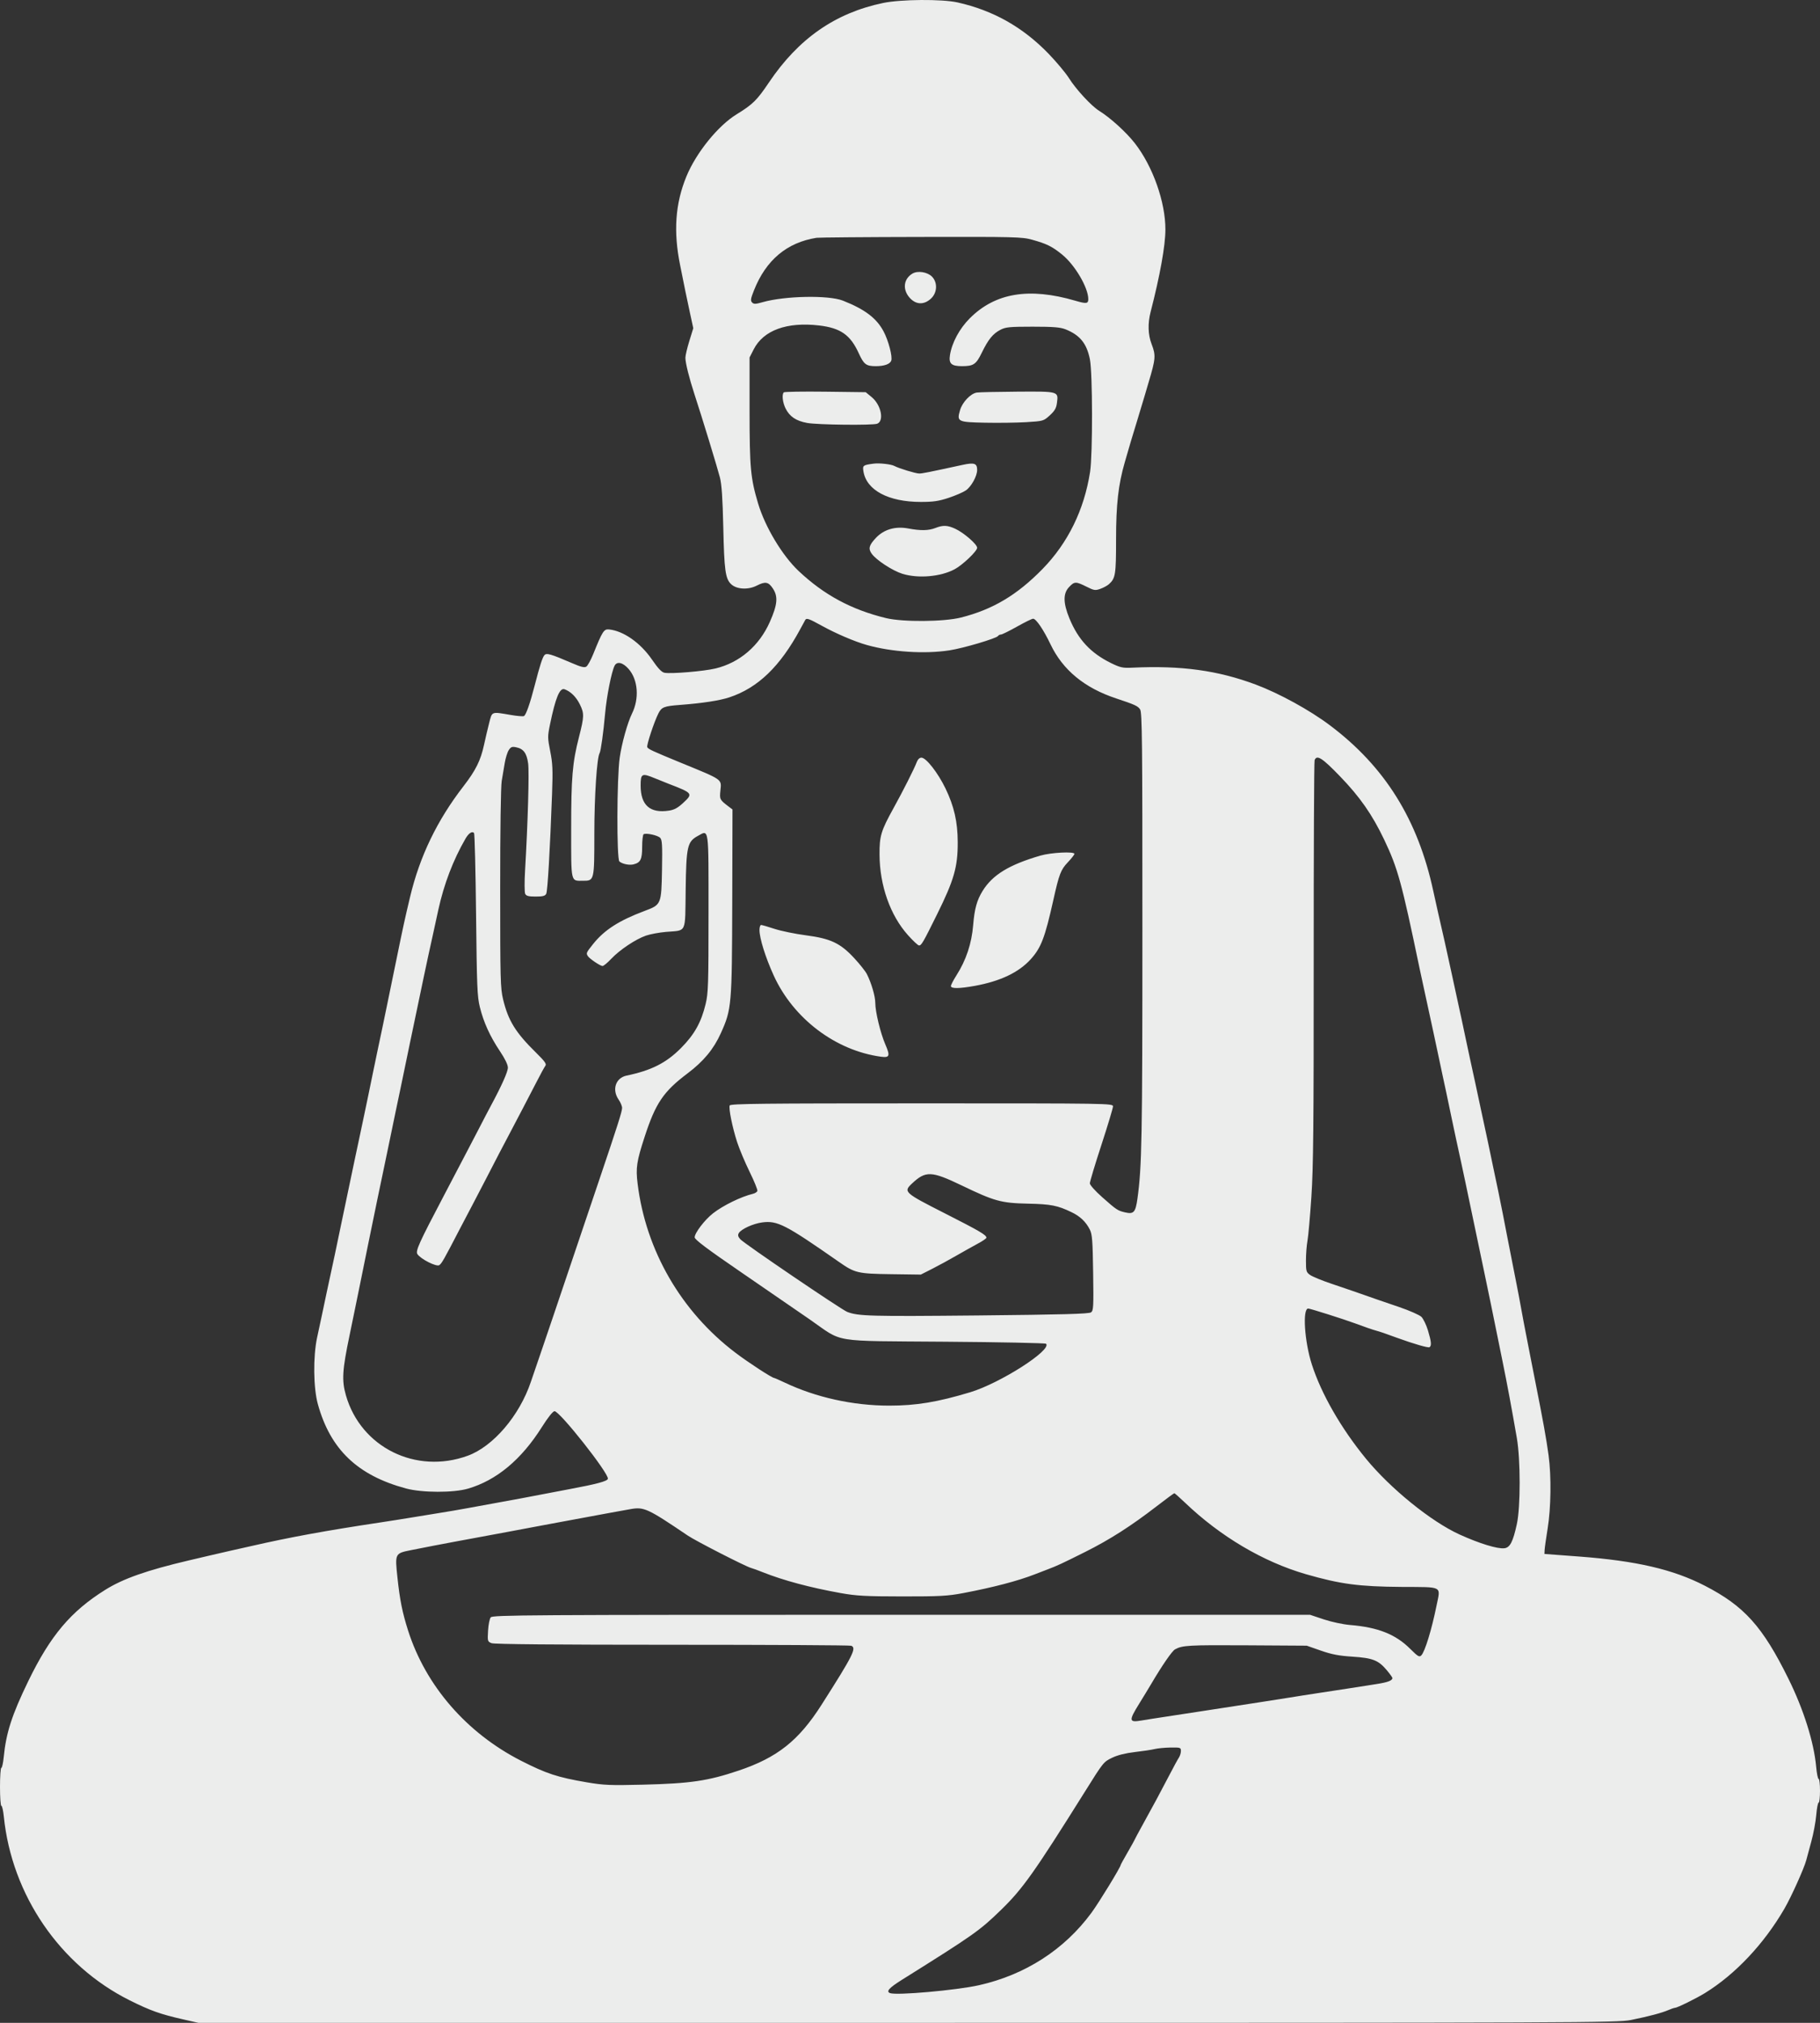 <?xml version="1.0" encoding="UTF-8"?> <svg xmlns="http://www.w3.org/2000/svg" width="54" height="60" viewBox="0 0 54 60" fill="none"><rect x="0" y="0" width="54" height="60" fill="#333333" stroke="none"/> <path fill-rule="evenodd" clip-rule="evenodd" d="M26.198 0.089C24.779 0.386 23.689 1.146 22.814 2.447C22.46 2.973 22.335 3.096 21.858 3.389C21.305 3.727 20.657 4.528 20.367 5.231C20.035 6.036 19.976 6.869 20.18 7.868C20.245 8.188 20.315 8.534 20.335 8.637C20.355 8.74 20.417 9.029 20.471 9.279L20.57 9.735L20.453 10.113C20.389 10.321 20.336 10.545 20.336 10.611C20.336 10.767 20.446 11.208 20.608 11.704C20.826 12.368 21.283 13.863 21.36 14.162C21.413 14.366 21.44 14.771 21.46 15.637C21.488 16.917 21.522 17.164 21.691 17.326C21.853 17.482 22.196 17.502 22.454 17.37C22.708 17.24 22.801 17.257 22.933 17.458C23.09 17.696 23.068 17.935 22.842 18.446C22.527 19.157 21.946 19.655 21.229 19.828C20.884 19.911 19.908 19.993 19.715 19.955C19.631 19.939 19.523 19.825 19.346 19.566C19.004 19.067 18.497 18.712 18.069 18.67C17.918 18.655 17.876 18.721 17.601 19.402C17.529 19.58 17.437 19.747 17.396 19.773C17.341 19.808 17.236 19.784 16.986 19.675C16.335 19.395 16.215 19.36 16.152 19.434C16.095 19.5 16.014 19.75 15.868 20.319C15.727 20.867 15.604 21.217 15.544 21.24C15.512 21.253 15.335 21.238 15.151 21.206C14.573 21.107 14.603 21.096 14.514 21.443C14.471 21.61 14.402 21.905 14.36 22.098C14.261 22.556 14.114 22.852 13.752 23.32C12.969 24.332 12.453 25.401 12.167 26.605C12.005 27.285 11.971 27.44 11.742 28.559C11.702 28.753 11.642 29.047 11.607 29.215C11.572 29.382 11.514 29.667 11.477 29.847C11.406 30.194 11.321 30.604 11.198 31.181C11.158 31.375 11.094 31.68 11.057 31.86C11.021 32.041 10.962 32.325 10.927 32.492C10.892 32.66 10.828 32.965 10.785 33.171C10.742 33.377 10.68 33.672 10.646 33.827C10.612 33.981 10.552 34.261 10.514 34.447C10.426 34.867 10.328 35.337 10.234 35.782C10.194 35.968 10.134 36.258 10.099 36.425C9.968 37.06 9.887 37.441 9.827 37.713C9.792 37.867 9.729 38.163 9.686 38.368C9.643 38.575 9.581 38.87 9.548 39.024C9.514 39.178 9.451 39.472 9.408 39.676C9.287 40.244 9.298 41.166 9.43 41.646C9.801 42.991 10.607 43.762 12.046 44.15C12.524 44.279 13.455 44.281 13.886 44.155C14.732 43.908 15.468 43.295 16.076 42.331C16.26 42.04 16.404 41.859 16.453 41.858C16.607 41.855 18.067 43.703 18.036 43.862C18.022 43.934 17.71 44.018 16.901 44.169C16.662 44.213 16.321 44.278 16.145 44.313C15.793 44.382 15.206 44.492 14.622 44.597C14.414 44.635 14.074 44.697 13.866 44.735C13.659 44.774 13.282 44.838 13.03 44.878C12.779 44.918 12.397 44.98 12.183 45.016C11.969 45.052 11.567 45.115 11.29 45.157C9.655 45.403 8.601 45.596 7.443 45.861C7.292 45.896 7.013 45.959 6.824 46C6.636 46.042 6.352 46.107 6.195 46.145C6.038 46.182 5.77 46.245 5.599 46.285C4.358 46.577 3.654 46.824 3.122 47.157C2.101 47.795 1.494 48.515 0.839 49.864C0.352 50.868 0.18 51.4 0.11 52.122C0.093 52.296 0.061 52.438 0.039 52.438C0.018 52.438 0 52.691 0 53C0 53.309 0.018 53.562 0.04 53.562C0.063 53.562 0.095 53.704 0.113 53.878C0.348 56.208 1.781 58.301 3.847 59.332C4.461 59.638 4.755 59.743 5.427 59.896L5.886 60H26.931C46.971 60 47.997 59.996 48.389 59.916C48.918 59.809 49.312 59.704 49.502 59.621C49.584 59.585 49.672 59.555 49.696 59.555C49.762 59.555 50.327 59.277 50.588 59.116C51.488 58.561 52.337 57.66 52.944 56.615C53.143 56.273 53.528 55.419 53.592 55.177C53.612 55.1 53.68 54.849 53.743 54.619C53.806 54.389 53.872 54.036 53.889 53.834C53.906 53.633 53.938 53.468 53.96 53.468C53.982 53.468 54 53.31 54 53.117C54 52.924 53.982 52.766 53.96 52.766C53.937 52.766 53.904 52.603 53.886 52.403C53.819 51.673 53.515 50.707 53.063 49.793C52.298 48.244 51.754 47.638 50.581 47.034C49.643 46.55 48.551 46.297 46.855 46.169L45.824 46.092L45.829 45.976C45.832 45.912 45.872 45.628 45.918 45.345C46.019 44.727 46.031 43.793 45.947 43.168C45.882 42.685 45.781 42.129 45.55 40.967C45.516 40.8 45.454 40.484 45.412 40.265C45.37 40.046 45.308 39.73 45.275 39.562C45.241 39.395 45.18 39.069 45.138 38.837C45.096 38.605 45.035 38.278 45.001 38.111C44.967 37.944 44.905 37.628 44.863 37.409C44.82 37.19 44.759 36.874 44.725 36.706C44.692 36.539 44.63 36.223 44.589 36.004C44.547 35.785 44.485 35.48 44.452 35.325C44.419 35.171 44.357 34.876 44.314 34.67C44.183 34.04 44.102 33.653 44.037 33.359C44.003 33.204 43.942 32.92 43.901 32.727C43.823 32.355 43.725 31.903 43.623 31.439C43.589 31.284 43.528 31 43.488 30.807C43.418 30.472 43.348 30.144 43.211 29.519C43.178 29.365 43.116 29.08 43.074 28.887C42.904 28.104 42.822 27.736 42.666 27.061C42.634 26.919 42.571 26.635 42.526 26.429C42.069 24.31 41.092 22.742 39.462 21.516C38.864 21.065 37.954 20.566 37.26 20.306C36.131 19.884 35.049 19.736 33.595 19.804C33.311 19.818 33.24 19.802 32.965 19.668C32.361 19.371 31.989 18.972 31.73 18.342C31.543 17.887 31.539 17.606 31.717 17.416C31.879 17.244 31.918 17.243 32.233 17.4C32.461 17.515 32.496 17.52 32.65 17.465C32.742 17.432 32.855 17.37 32.902 17.328C33.097 17.153 33.114 17.044 33.114 15.996C33.114 14.965 33.181 14.374 33.371 13.717C33.529 13.168 33.573 13.021 33.733 12.5C33.824 12.204 33.928 11.856 33.966 11.727C34.004 11.598 34.053 11.43 34.076 11.353C34.29 10.639 34.298 10.542 34.168 10.205C34.061 9.929 34.051 9.593 34.139 9.253C34.417 8.176 34.577 7.288 34.578 6.811C34.58 5.994 34.206 4.936 33.673 4.251C33.415 3.92 32.944 3.493 32.611 3.286C32.382 3.145 31.921 2.645 31.715 2.316C31.618 2.162 31.342 1.832 31.102 1.584C30.34 0.8 29.464 0.308 28.411 0.072C27.95 -0.031 26.725 -0.022 26.198 0.089ZM30.621 7.11C31.055 7.23 31.217 7.31 31.515 7.552C31.895 7.861 32.29 8.534 32.29 8.873C32.29 9.009 32.233 9.016 31.905 8.92C30.536 8.519 29.529 8.686 28.775 9.44C28.468 9.747 28.243 10.164 28.185 10.537C28.146 10.785 28.229 10.861 28.54 10.861C28.885 10.861 28.962 10.809 29.131 10.46C29.323 10.066 29.459 9.899 29.683 9.782C29.837 9.702 29.955 9.69 30.639 9.69C31.257 9.69 31.458 9.707 31.614 9.768C32.041 9.939 32.241 10.183 32.337 10.653C32.419 11.056 32.423 13.479 32.343 13.998C32.168 15.123 31.686 16.106 30.931 16.878C30.175 17.651 29.457 18.078 28.512 18.317C28.004 18.445 26.789 18.454 26.29 18.334C25.263 18.085 24.448 17.646 23.695 16.936C23.211 16.48 22.7 15.629 22.493 14.934C22.269 14.183 22.241 13.879 22.24 12.195L22.24 10.603L22.362 10.363C22.651 9.796 23.348 9.542 24.305 9.654C24.939 9.729 25.23 9.932 25.478 10.475C25.631 10.81 25.698 10.861 25.986 10.861C26.235 10.861 26.405 10.801 26.443 10.699C26.487 10.584 26.361 10.101 26.216 9.83C26.007 9.436 25.66 9.174 25.008 8.917C24.582 8.75 23.288 8.775 22.628 8.963C22.417 9.023 22.367 9.025 22.315 8.972C22.263 8.918 22.272 8.86 22.372 8.609C22.728 7.712 23.349 7.192 24.229 7.053C24.292 7.043 25.685 7.031 27.324 7.028C30.109 7.022 30.325 7.027 30.621 7.11ZM27.074 8.114C26.812 8.269 26.772 8.578 26.982 8.823C27.168 9.039 27.408 9.053 27.62 8.859C27.809 8.687 27.825 8.382 27.654 8.207C27.517 8.067 27.231 8.022 27.074 8.114ZM23.255 11.638C23.194 11.701 23.22 11.939 23.308 12.115C23.429 12.357 23.619 12.485 23.948 12.545C24.253 12.602 25.896 12.62 26.027 12.568C26.241 12.483 26.142 12.008 25.862 11.778L25.686 11.633L24.488 11.618C23.828 11.61 23.274 11.619 23.255 11.638ZM28.981 11.644C28.799 11.672 28.554 11.929 28.485 12.165C28.385 12.508 28.41 12.521 29.226 12.538C29.614 12.546 30.163 12.539 30.446 12.522C30.956 12.491 30.962 12.489 31.148 12.32C31.295 12.185 31.34 12.106 31.36 11.95C31.405 11.606 31.416 11.609 30.189 11.617C29.594 11.621 29.05 11.633 28.981 11.644ZM25.924 13.752C25.606 13.793 25.59 13.805 25.618 13.979C25.707 14.54 26.359 14.888 27.322 14.888C27.691 14.888 27.853 14.864 28.146 14.767C28.347 14.7 28.577 14.601 28.657 14.546C28.82 14.434 28.992 14.121 28.992 13.94C28.992 13.742 28.91 13.713 28.555 13.79C27.532 14.012 27.365 14.045 27.273 14.045C27.169 14.045 26.675 13.895 26.532 13.819C26.437 13.769 26.089 13.73 25.924 13.752ZM27.756 15.66C27.552 15.74 27.316 15.745 26.947 15.675C26.567 15.604 26.23 15.701 25.994 15.949C25.783 16.171 25.755 16.274 25.866 16.427C26.007 16.619 26.486 16.931 26.779 17.021C27.246 17.164 27.906 17.107 28.32 16.887C28.559 16.761 28.992 16.348 28.992 16.248C28.992 16.144 28.598 15.802 28.341 15.683C28.114 15.578 27.979 15.572 27.756 15.66ZM24.382 18.56C24.797 18.79 25.355 19.029 25.714 19.13C26.456 19.34 27.434 19.404 28.171 19.29C28.583 19.227 29.57 18.935 29.613 18.863C29.627 18.84 29.666 18.821 29.699 18.821C29.732 18.821 29.946 18.715 30.174 18.587C30.403 18.458 30.618 18.352 30.653 18.352C30.741 18.352 30.962 18.678 31.169 19.111C31.532 19.873 32.178 20.405 33.114 20.715C33.674 20.901 33.762 20.941 33.828 21.043C33.887 21.136 33.896 21.965 33.895 27.556C33.895 33.771 33.88 34.603 33.749 35.549C33.692 35.96 33.639 36.02 33.383 35.961C33.163 35.91 33.129 35.888 32.706 35.513C32.493 35.324 32.336 35.148 32.336 35.099C32.336 35.051 32.49 34.538 32.679 33.96C32.868 33.381 33.023 32.866 33.023 32.817C33.023 32.728 32.922 32.727 27.348 32.727C22.622 32.727 21.67 32.737 21.65 32.79C21.616 32.88 21.729 33.436 21.87 33.874C21.937 34.08 22.104 34.478 22.242 34.759C22.38 35.04 22.483 35.295 22.472 35.326C22.46 35.357 22.402 35.395 22.343 35.409C21.987 35.495 21.458 35.753 21.155 35.989C20.908 36.182 20.611 36.571 20.611 36.701C20.611 36.768 20.976 37.042 21.996 37.741C22.758 38.263 23.67 38.89 24.022 39.134C25.047 39.844 24.596 39.769 28.038 39.797C29.667 39.809 31.017 39.837 31.037 39.857C31.217 40.042 29.675 41.028 28.786 41.296C27.814 41.589 27.183 41.693 26.382 41.693C25.308 41.692 24.214 41.451 23.28 41.008C23.123 40.934 22.984 40.873 22.972 40.873C22.908 40.873 22.206 40.416 21.82 40.123C20.209 38.902 19.162 37.092 18.918 35.109C18.86 34.64 18.889 34.447 19.127 33.718C19.451 32.722 19.685 32.376 20.396 31.841C20.875 31.481 21.175 31.118 21.389 30.643C21.708 29.933 21.717 29.828 21.726 26.751L21.733 24.01L21.618 23.923C21.353 23.721 21.348 23.71 21.375 23.447C21.409 23.104 21.464 23.142 20.198 22.623C19.347 22.273 19.226 22.217 19.204 22.16C19.181 22.098 19.409 21.409 19.535 21.161C19.63 20.973 19.702 20.945 20.176 20.909C20.845 20.858 21.348 20.781 21.641 20.684C22.488 20.403 23.146 19.77 23.746 18.657C23.816 18.528 23.882 18.407 23.893 18.387C23.93 18.325 24 18.349 24.382 18.56ZM18.649 19.84C18.931 20.159 18.974 20.718 18.75 21.169C18.619 21.436 18.448 22.047 18.387 22.473C18.301 23.072 18.294 25.482 18.378 25.553C18.466 25.628 18.674 25.67 18.798 25.638C19.007 25.585 19.053 25.489 19.053 25.117C19.053 24.928 19.073 24.76 19.096 24.745C19.168 24.7 19.513 24.775 19.587 24.851C19.646 24.911 19.655 25.062 19.642 25.801C19.623 26.825 19.619 26.835 19.129 27.018C18.366 27.304 17.93 27.584 17.597 28.002C17.392 28.26 17.387 28.271 17.441 28.358C17.49 28.437 17.81 28.653 17.878 28.653C17.909 28.653 18.027 28.556 18.139 28.436C18.39 28.171 18.861 27.857 19.168 27.751C19.294 27.708 19.562 27.658 19.763 27.641C20.385 27.588 20.326 27.714 20.344 26.396C20.361 25.104 20.392 24.966 20.706 24.794C21.04 24.611 21.023 24.49 21.022 27.095C21.022 29.201 21.014 29.459 20.937 29.777C20.806 30.324 20.603 30.687 20.204 31.088C19.765 31.529 19.326 31.751 18.59 31.904C18.265 31.972 18.15 32.322 18.356 32.618C18.412 32.699 18.458 32.809 18.458 32.863C18.458 32.965 18.322 33.392 17.795 34.951C17.629 35.44 17.413 36.083 17.313 36.379C17.214 36.675 16.997 37.317 16.831 37.807C16.665 38.296 16.48 38.844 16.42 39.024C16.36 39.204 16.206 39.657 16.078 40.031C15.949 40.404 15.802 40.834 15.751 40.987C15.413 41.991 14.634 42.903 13.878 43.179C12.341 43.74 10.707 42.931 10.264 41.389C10.136 40.942 10.155 40.64 10.376 39.586C10.413 39.406 10.474 39.111 10.511 38.93C10.547 38.75 10.61 38.445 10.65 38.252C10.72 37.914 10.755 37.742 10.921 36.917C11.011 36.473 11.108 36.002 11.195 35.583C11.231 35.415 11.294 35.11 11.337 34.904C11.38 34.698 11.441 34.403 11.474 34.248C11.507 34.094 11.568 33.799 11.61 33.593C11.652 33.387 11.713 33.092 11.746 32.937C11.78 32.783 11.839 32.498 11.879 32.305C12.016 31.638 12.092 31.274 12.163 30.936C12.202 30.749 12.266 30.449 12.303 30.268C12.368 29.959 12.405 29.783 12.575 28.969C12.614 28.782 12.673 28.503 12.707 28.349C12.741 28.194 12.801 27.92 12.841 27.74C12.88 27.56 12.954 27.219 13.006 26.983C13.173 26.222 13.445 25.509 13.813 24.873C13.906 24.713 14.008 24.646 14.065 24.707C14.084 24.727 14.111 25.818 14.125 27.131C14.148 29.26 14.16 29.558 14.237 29.87C14.348 30.322 14.539 30.741 14.834 31.181C14.983 31.404 15.069 31.581 15.069 31.667C15.069 31.791 14.886 32.2 14.565 32.797C14.495 32.925 14.347 33.21 14.234 33.43C14.121 33.649 13.956 33.965 13.868 34.132C13.78 34.299 13.614 34.615 13.5 34.834C13.385 35.052 13.236 35.337 13.169 35.466C12.426 36.878 12.322 37.109 12.386 37.201C12.489 37.35 12.948 37.581 13.033 37.526C13.105 37.479 13.169 37.366 13.657 36.425C13.798 36.155 13.963 35.839 14.026 35.723C14.088 35.607 14.269 35.26 14.428 34.951C14.586 34.642 14.761 34.304 14.816 34.201C14.871 34.098 15.015 33.825 15.136 33.593C15.257 33.361 15.429 33.034 15.517 32.867C15.606 32.7 15.781 32.362 15.906 32.118C16.031 31.873 16.156 31.645 16.183 31.61C16.222 31.56 16.161 31.476 15.911 31.23C15.296 30.626 15.079 30.275 14.927 29.642C14.847 29.313 14.841 29.06 14.841 26.359C14.84 24.63 14.859 23.322 14.886 23.163C14.911 23.015 14.951 22.776 14.976 22.631C15 22.486 15.053 22.315 15.094 22.251C15.156 22.154 15.193 22.14 15.313 22.165C15.532 22.209 15.628 22.338 15.67 22.645C15.705 22.898 15.662 24.394 15.579 25.82C15.559 26.155 15.561 26.466 15.582 26.511C15.613 26.575 15.68 26.593 15.893 26.593C16.105 26.593 16.174 26.575 16.207 26.511C16.248 26.431 16.319 25.214 16.38 23.539C16.405 22.835 16.397 22.645 16.326 22.287C16.247 21.889 16.246 21.843 16.316 21.501C16.482 20.694 16.607 20.391 16.752 20.445C16.935 20.513 17.093 20.669 17.204 20.892C17.337 21.161 17.335 21.251 17.178 21.864C16.984 22.621 16.947 23.059 16.947 24.586C16.947 26.206 16.928 26.125 17.295 26.125C17.634 26.125 17.634 26.126 17.634 24.724C17.634 23.617 17.71 22.472 17.791 22.337C17.827 22.277 17.903 21.73 17.954 21.162C18 20.651 18.144 19.923 18.236 19.745C18.306 19.608 18.48 19.648 18.649 19.84ZM27.202 22.601C27.132 22.79 26.794 23.461 26.511 23.971C26.14 24.642 26.092 24.799 26.096 25.349C26.101 26.267 26.414 27.151 26.939 27.737C27.09 27.906 27.238 28.044 27.268 28.044C27.339 28.044 27.388 27.959 27.798 27.131C28.308 26.102 28.419 25.712 28.416 24.978C28.414 24.376 28.309 23.917 28.053 23.386C27.828 22.921 27.478 22.473 27.339 22.473C27.284 22.473 27.232 22.522 27.202 22.601ZM39.755 23.023C40.349 23.637 40.713 24.159 41.07 24.907C41.472 25.753 41.586 26.164 42.117 28.712C42.156 28.898 42.216 29.177 42.251 29.332C42.286 29.486 42.348 29.771 42.388 29.964C42.429 30.157 42.49 30.442 42.525 30.596C42.559 30.751 42.622 31.046 42.665 31.252C42.708 31.458 42.771 31.753 42.804 31.907C42.862 32.17 42.914 32.413 43.082 33.218C43.151 33.551 43.243 33.975 43.354 34.482C43.388 34.637 43.446 34.911 43.484 35.091C43.521 35.271 43.585 35.577 43.626 35.77C43.667 35.963 43.73 36.263 43.766 36.437C43.85 36.84 43.95 37.316 44.041 37.748C44.174 38.38 44.309 39.037 44.448 39.726C44.49 39.932 44.552 40.238 44.586 40.405C44.714 41.027 44.86 41.814 45.005 42.653C45.116 43.293 45.116 44.698 45.006 45.204C44.89 45.735 44.803 45.903 44.635 45.923C44.428 45.947 43.896 45.783 43.307 45.516C42.461 45.131 41.255 44.154 40.526 43.264C39.789 42.364 39.205 41.347 38.924 40.475C38.704 39.795 38.64 38.813 38.815 38.813C38.874 38.813 39.871 39.129 40.214 39.256C40.543 39.378 40.699 39.431 40.832 39.469C40.962 39.505 41.07 39.542 41.45 39.681C41.94 39.859 42.373 39.985 42.413 39.96C42.48 39.918 42.468 39.794 42.367 39.459C42.317 39.294 42.229 39.114 42.172 39.058C42.114 39.003 41.82 38.873 41.518 38.77C40.895 38.558 40.716 38.496 40.489 38.415C40.242 38.328 40.051 38.262 39.504 38.077C39.227 37.984 38.943 37.867 38.874 37.819C38.756 37.736 38.748 37.708 38.748 37.389C38.748 37.201 38.768 36.938 38.793 36.804C38.818 36.671 38.87 36.084 38.909 35.5C38.967 34.63 38.979 33.375 38.978 28.531C38.977 25.282 38.989 22.589 39.005 22.548C39.069 22.377 39.229 22.478 39.755 23.023ZM19.434 23.086C19.565 23.14 19.744 23.212 19.832 23.246C20.56 23.526 20.569 23.538 20.269 23.816C20.112 23.962 20.005 24.021 19.851 24.044C19.287 24.131 19.008 23.885 19.008 23.301C19.008 22.942 19.043 22.924 19.434 23.086ZM30.87 25.378C29.941 25.649 29.45 25.948 29.155 26.425C28.985 26.699 28.914 26.954 28.874 27.441C28.829 27.989 28.665 28.48 28.377 28.932C28.287 29.073 28.214 29.215 28.214 29.248C28.214 29.328 28.461 29.326 28.924 29.242C29.684 29.103 30.229 28.843 30.584 28.45C30.891 28.109 31.004 27.812 31.255 26.687C31.424 25.928 31.475 25.796 31.68 25.58C31.789 25.465 31.878 25.352 31.878 25.327C31.878 25.251 31.186 25.286 30.87 25.378ZM22.534 27.584C22.534 27.831 22.71 28.393 22.956 28.934C23.538 30.213 24.794 31.163 26.142 31.344C26.397 31.378 26.416 31.32 26.266 30.974C26.123 30.642 25.97 30.011 25.97 29.749C25.97 29.552 25.855 29.159 25.721 28.894C25.68 28.812 25.513 28.601 25.35 28.425C24.935 27.975 24.648 27.839 23.908 27.742C23.593 27.701 23.177 27.615 22.983 27.552C22.789 27.488 22.609 27.436 22.582 27.436C22.556 27.436 22.534 27.502 22.534 27.584ZM28.532 35.161C29.508 35.631 29.703 35.685 30.504 35.702C31.184 35.717 31.378 35.755 31.795 35.956C32.048 36.077 32.221 36.243 32.336 36.472C32.406 36.614 32.42 36.793 32.434 37.752C32.449 38.764 32.443 38.873 32.372 38.926C32.311 38.972 31.543 38.993 29.005 39.018C25.834 39.049 25.461 39.039 25.138 38.913C24.963 38.845 22.071 36.881 21.964 36.757C21.896 36.679 21.886 36.635 21.921 36.575C21.991 36.456 22.344 36.295 22.612 36.259C23.067 36.199 23.3 36.319 24.894 37.431C25.366 37.761 25.449 37.78 26.438 37.794L27.321 37.806L27.664 37.632C27.853 37.536 28.172 37.362 28.374 37.245C28.576 37.129 28.859 36.97 29.004 36.892C29.149 36.815 29.267 36.734 29.267 36.713C29.267 36.631 29.074 36.518 28.019 35.982C26.828 35.377 26.799 35.35 27.057 35.107C27.465 34.723 27.634 34.73 28.532 35.161ZM35.156 44.568C36.209 45.575 37.479 46.326 38.748 46.693C39.772 46.988 40.322 47.061 41.588 47.07C42.836 47.078 42.743 47.028 42.621 47.632C42.479 48.335 42.278 48.99 42.171 49.1C42.112 49.16 42.072 49.137 41.841 48.907C41.408 48.474 40.883 48.267 40.053 48.199C39.849 48.182 39.506 48.109 39.278 48.033L38.87 47.897H26.746C15.617 47.897 14.617 47.903 14.56 47.973C14.526 48.014 14.491 48.193 14.481 48.37C14.463 48.682 14.466 48.692 14.586 48.739C14.666 48.77 16.504 48.786 19.946 48.786C22.826 48.786 25.216 48.799 25.256 48.815C25.421 48.88 25.315 49.092 24.376 50.565C23.698 51.629 23.065 52.131 21.916 52.518C21.003 52.825 20.49 52.901 19.076 52.936C18.097 52.96 17.915 52.952 17.405 52.865C16.544 52.718 16.209 52.608 15.458 52.225C13.845 51.402 12.633 50.005 12.109 48.367C11.938 47.83 11.863 47.459 11.793 46.796C11.716 46.078 11.717 46.075 12.191 45.98C12.636 45.891 13.081 45.805 13.534 45.721C13.761 45.679 14.101 45.616 14.29 45.581C14.479 45.546 14.819 45.483 15.046 45.441C15.273 45.399 15.613 45.335 15.802 45.299C15.991 45.262 16.331 45.199 16.557 45.158C16.784 45.117 17.124 45.054 17.313 45.018C17.502 44.981 17.832 44.92 18.046 44.882C18.26 44.843 18.552 44.791 18.694 44.765C19.107 44.69 19.207 44.736 20.405 45.546C20.642 45.707 22.121 46.463 22.282 46.507C22.333 46.52 22.487 46.576 22.626 46.632C23.241 46.877 24.031 47.089 24.939 47.252C25.408 47.336 25.676 47.351 26.771 47.352C27.89 47.353 28.12 47.34 28.58 47.253C29.482 47.081 30.2 46.893 30.71 46.694C30.811 46.654 30.976 46.591 31.076 46.553C31.374 46.44 31.501 46.381 32.199 46.032C32.927 45.668 33.559 45.264 34.322 44.675C34.595 44.464 34.83 44.291 34.843 44.291C34.856 44.291 34.996 44.416 35.156 44.568ZM39.189 48.959C39.512 49.072 39.726 49.113 40.128 49.139C40.73 49.178 40.899 49.245 41.148 49.542C41.239 49.651 41.313 49.754 41.313 49.772C41.313 49.848 41.177 49.9 40.832 49.953C40.63 49.984 40.28 50.039 40.053 50.075C39.827 50.11 39.414 50.173 39.137 50.215C38.86 50.257 38.458 50.319 38.244 50.355C38.03 50.39 37.628 50.453 37.351 50.495C36.856 50.57 36.334 50.65 35.519 50.777C35.292 50.812 34.88 50.875 34.603 50.917C34.326 50.959 33.996 51.01 33.87 51.032C33.493 51.097 33.485 51.042 33.8 50.534C33.924 50.333 34.083 50.073 34.151 49.957C34.486 49.389 34.775 48.971 34.864 48.922C35.082 48.802 35.263 48.792 36.985 48.802L38.771 48.813L39.189 48.959ZM35.038 51.936C35.038 51.995 35.011 52.084 34.977 52.135C34.943 52.186 34.817 52.417 34.697 52.649C34.419 53.182 34.214 53.564 33.907 54.118C33.773 54.36 33.664 54.563 33.664 54.571C33.664 54.578 33.571 54.745 33.458 54.941C33.345 55.137 33.252 55.305 33.252 55.315C33.252 55.378 32.608 56.431 32.382 56.738C31.576 57.832 30.415 58.578 29.043 58.885C28.37 59.035 26.596 59.192 26.407 59.118C26.283 59.069 26.38 58.962 26.763 58.722C28.896 57.387 29.063 57.269 29.698 56.653C30.345 56.025 30.685 55.545 32.191 53.141C32.738 52.266 32.743 52.26 32.998 52.137C33.159 52.059 33.391 52.001 33.671 51.968C33.907 51.941 34.171 51.901 34.26 51.879C34.348 51.857 34.559 51.837 34.729 51.834C35.022 51.83 35.038 51.835 35.038 51.936Z" fill="#ECEDEC"></path> </svg> 